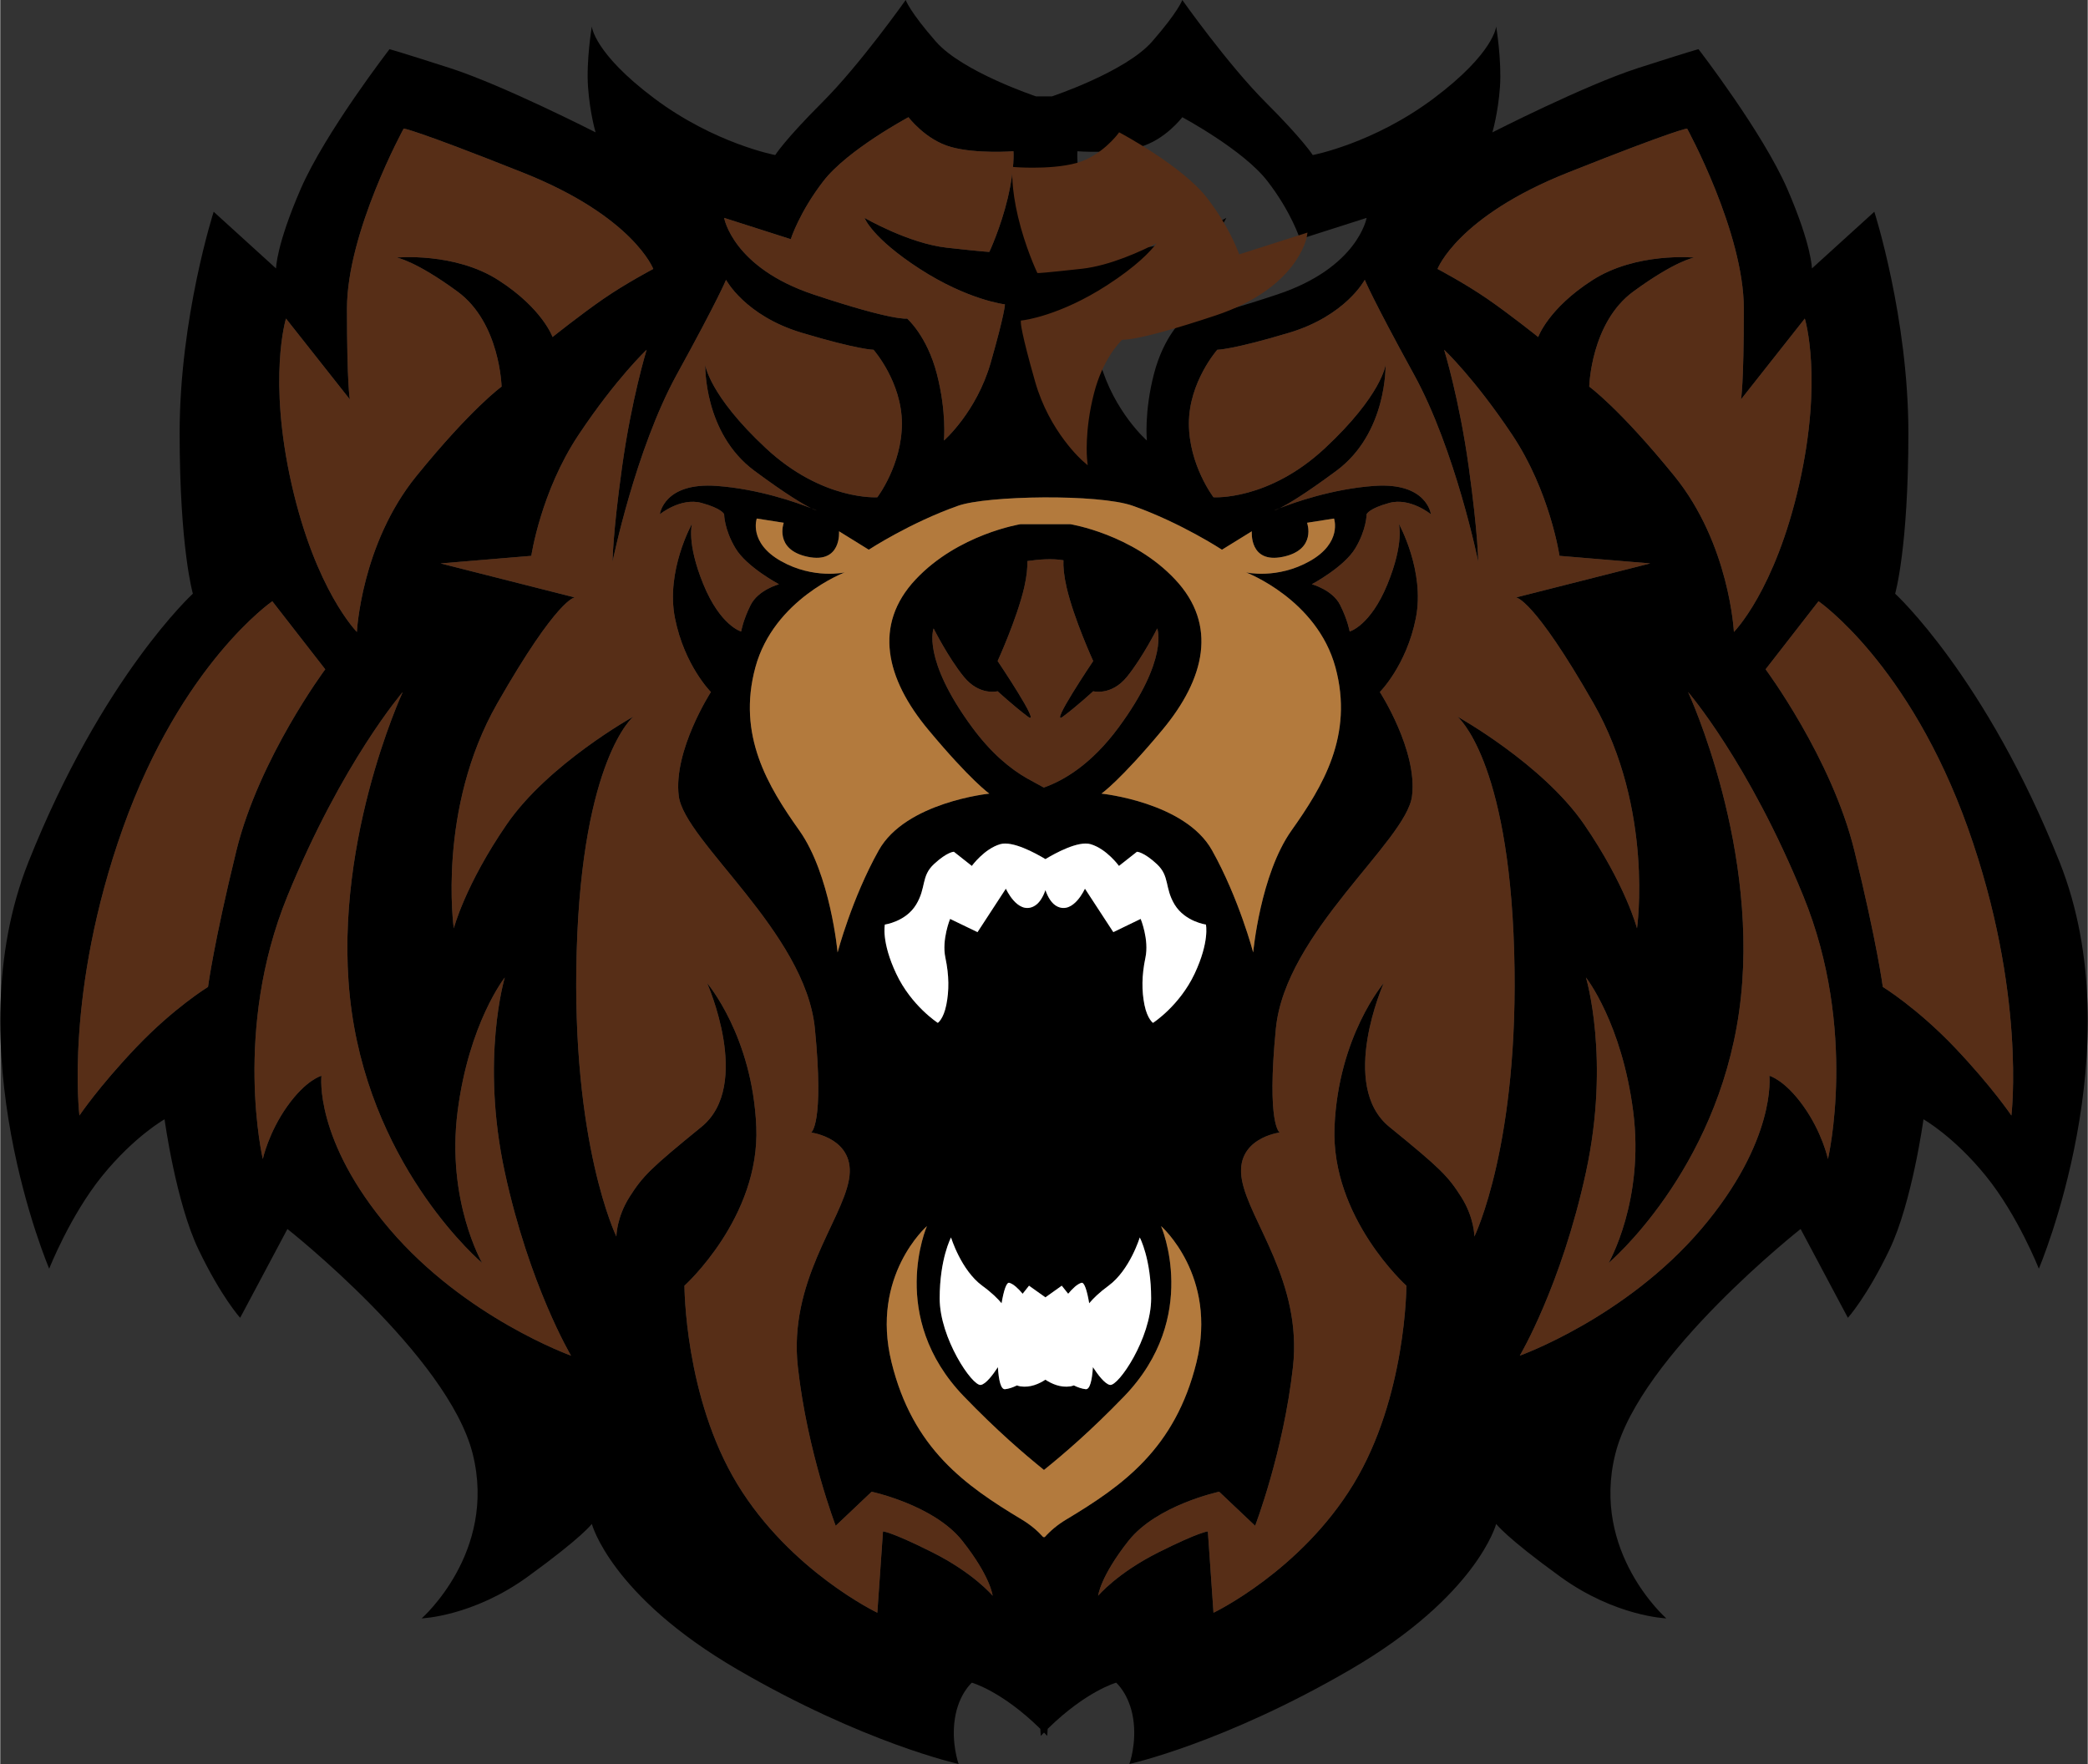 <?xml version="1.0" encoding="UTF-8"?>
<!DOCTYPE svg PUBLIC "-//W3C//DTD SVG 1.1//EN" "http://www.w3.org/Graphics/SVG/1.1/DTD/svg11.dtd">
<!-- Creator: CorelDRAW -->
<svg xmlns="http://www.w3.org/2000/svg" xml:space="preserve" width="2938px" height="2482px" version="1.1" style="shape-rendering:geometricPrecision; text-rendering:geometricPrecision; image-rendering:optimizeQuality; fill-rule:evenodd; clip-rule:evenodd"
viewBox="0 0 2603.67 2200.09"
 xmlns:xlink="http://www.w3.org/1999/xlink"
 xmlns:xodm="http://www.corel.com/coreldraw/odm/2003">
 <rect x="0" y="0" width="2603.67" height="2200.09" fill="#333333" stroke="none"/>
 <defs>
  <style type="text/css">
   <![CDATA[
    .fil1 {fill:#572E17;fill-rule:nonzero}
    .fil2 {fill:#B37A3D;fill-rule:nonzero}
    .fil3 {fill:white;fill-rule:nonzero}
    .fil0 {fill:black;fill-rule:nonzero}
   ]]>
  </style>
 </defs>
 <g id="Layer_x0020_1">
  <g id="_2541558049888">
   <path class="fil0" d="M2568.59 1075.29c-91.96,-231.11 -205.15,-334.84 -205.15,-334.84 0,0 16.5,-56.59 16.5,-200.42 0,-143.88 -42.46,-275.92 -42.46,-275.92l-77.87 70.73c0,0 0,-28.28 -30.59,-99.01 -30.68,-70.73 -110.87,-174.51 -110.87,-174.51 0,0 -9.46,2.36 -75.46,23.59 -66.01,21.23 -181.61,80.19 -181.61,80.19 0,0 7.05,-23.63 9.46,-56.64 2.31,-33 -4.73,-75.46 -4.73,-75.46 0,0 -2.32,33.01 -77.87,89.65 -75.46,56.54 -150.93,70.73 -150.93,70.73 0,0 -11.77,-18.87 -58.96,-66.01 -47.1,-47.18 -103.73,-127.37 -103.73,-127.37 0,0 -4.73,14.18 -37.73,51.91 -33,37.73 -124.97,68.33 -124.97,68.33l-19.61 0c0,0 -91.96,-30.6 -124.97,-68.33 -33.04,-37.73 -37.72,-51.91 -37.72,-51.91 0,0 -56.6,80.19 -103.79,127.37 -47.18,47.14 -58.95,66.01 -58.95,66.01 0,0 -75.47,-14.19 -150.93,-70.73 -75.46,-56.64 -77.82,-89.65 -77.82,-89.65 0,0 -7.09,42.46 -4.73,75.46 2.36,33.01 9.45,56.64 9.45,56.64 0,0 -115.55,-58.96 -181.56,-80.19 -66.1,-21.22 -75.46,-23.59 -75.46,-23.59 0,0 -80.19,103.78 -110.87,174.51 -30.68,70.73 -30.68,99.01 -30.68,99.01l-77.79 -70.73c0,0 -42.46,132.05 -42.46,275.92 0,143.82 16.5,200.42 16.5,200.42 0,0 -113.19,103.73 -205.15,334.84 -91.96,231.07 25.96,507.04 25.96,507.04 0,0 25.96,-66.09 66.01,-115.59 40.13,-49.51 77.87,-70.74 77.87,-70.74 0,0 14.1,103.73 42.46,162.69 28.27,58.96 51.82,84.92 51.82,84.92l58.97 -110.78c0,0 200.42,157.96 231.11,280.52 30.63,122.64 -63.69,205.14 -63.69,205.14 0,0 63.69,-2.31 132.06,-51.82 68.37,-49.5 80.19,-66 80.19,-66 0,0 23.59,89.56 181.56,181.51 158.01,91.96 275.93,117.91 275.93,117.91 0,0 -9.41,-25.95 -4.68,-56.55 4.68,-30.68 21.19,-44.86 21.19,-44.86 0,0 37.34,10.31 85.38,57.58l0.56 8.77c1.37,-1.38 2.71,-2.75 4.04,-4.13 1.37,1.38 2.7,2.75 4.03,4.13l0.57 -8.77c48.1,-47.27 85.41,-57.58 85.41,-57.58 0,0 16.5,14.18 21.23,44.86 4.73,30.6 -4.73,56.55 -4.73,56.55 0,0 117.91,-25.95 275.88,-117.91 158.06,-91.96 181.61,-181.51 181.61,-181.51 0,0 11.77,16.5 80.19,66 68.41,49.51 132.01,51.82 132.01,51.82 0,0 -94.28,-82.5 -63.6,-205.14 30.59,-122.56 231.11,-280.52 231.11,-280.52l58.96 110.78c0,0 23.54,-25.96 51.83,-84.92 28.27,-58.96 42.45,-162.69 42.45,-162.69 0,0 37.73,21.23 77.87,70.74 40.05,49.5 66.01,115.59 66.01,115.59 0,0 117.9,-275.97 25.94,-507.04zm-613.14 -860.09c137.86,-54.83 148.51,-54.83 148.51,-54.83 0,0 70.74,129.09 70.74,224.58 0,95.52 -3.52,113.18 -3.52,113.18l79.58 -100.81c0,0 23.03,74.3 -7.05,206.95 -30.07,132.62 -81.39,183.92 -81.39,183.92 0,0 -5.32,-109.62 -74.26,-194.53 -69.01,-84.91 -106.15,-111.43 -106.15,-111.43 0,0 1.81,-79.58 54.84,-118.51 53.11,-38.89 76.06,-42.46 76.06,-42.46 0,0 -72.54,-7.05 -127.29,28.36 -54.92,35.33 -67.29,70.73 -67.29,70.73 0,0 -35.33,-28.32 -63.69,-47.79 -28.28,-19.46 -61.88,-37.12 -61.88,-37.12 0,0 24.76,-65.45 162.79,-120.24zm-611.94 -26.55c0,0 45.89,3.57 77.78,-5.29 31.8,-8.85 53.03,-37.17 53.03,-37.17 0,0 76.06,40.7 106.15,79.63 30.07,38.89 40.65,72.49 40.65,72.49l83.11 -26.56c0,0 -10.58,61.93 -111.39,95.53 -100.82,33.6 -116.72,30.03 -116.72,30.03 0,0 -24.76,21.23 -37.12,68.97 -12.38,47.79 -8.86,83.15 -8.86,83.15 0,0 -40.73,-35.36 -58.35,-97.24 -17.7,-61.92 -17.7,-72.54 -17.7,-72.54 0,0 45.98,-5.32 106.05,-44.21 60.17,-38.89 69.02,-63.69 69.02,-63.69 0,0 -54.84,31.84 -102.54,37.17 -47.78,5.29 -53.12,5.29 -53.12,5.29 0,0 -14.09,-30.04 -22.95,-67.21 -8.85,-37.12 -7.04,-58.35 -7.04,-58.35zm68.93 442.13c60.17,21.23 111.39,54.83 111.39,54.83l37.21 -22.99c0,0 -3.61,40.7 38.85,31.84 42.46,-8.85 30.07,-42.45 30.07,-42.45l33.61 -5.29c0,0 10.66,30.04 -30.08,53.03 -40.65,23.03 -79.59,14.18 -79.59,14.18 0,0 88.45,33.57 111.48,118.47 22.95,84.91 -15.99,148.55 -54.84,203.39 -38.93,54.85 -47.78,152.14 -47.78,152.14 0,0 -17.7,-67.29 -51.31,-127.39 -33.52,-60.11 -137.95,-70.73 -137.95,-70.73 0,0 23.04,-15.9 76.06,-79.58 53.04,-63.65 69.02,-130.89 15.91,-187.45 -53.03,-56.64 -130.81,-69.01 -130.81,-69.01l-62.12 0c0,0 -77.78,12.37 -130.89,69.01 -53.03,56.55 -37.13,123.8 15.94,187.45 53.07,63.68 76.06,79.58 76.06,79.58 0,0 -104.33,10.62 -137.94,70.73 -33.65,60.1 -51.31,127.39 -51.31,127.39 0,0 -8.85,-97.29 -47.74,-152.14 -38.94,-54.83 -77.83,-118.48 -54.83,-203.39 22.95,-84.91 111.42,-118.47 111.42,-118.47 0,0 -38.89,8.85 -79.58,-14.18 -40.7,-22.99 -30.08,-53.03 -30.08,-53.03l33.65 5.29c0,0 -12.46,33.6 29.99,42.45 42.46,8.86 38.94,-31.84 38.94,-31.84l37.13 22.99c0,0 51.31,-33.6 111.47,-54.83 36,-12.72 175.12,-14.99 217.67,0zm14.69 622.56c-3.52,-17.71 -3.52,-36.53 1.21,-58.96 4.73,-22.43 -5.93,-48.3 -5.93,-48.3l-34.11 16.5 -35.41 -54.22c0,0 -14.1,31.79 -34.21,22.34 -7.14,-3.35 -11.95,-11.52 -15.07,-20.54 -3.13,9.03 -7.95,17.19 -15.17,20.54 -20.03,9.45 -34.16,-22.34 -34.16,-22.34l-35.37 54.22 -34.2 -16.5c0,0 -10.62,25.87 -5.89,48.3 4.72,22.43 4.72,41.25 1.16,58.96 -3.52,17.7 -10.57,22.43 -10.57,22.43 0,0 -33.05,-21.23 -51.92,-61.37 -18.86,-40.05 -14.13,-61.28 -14.13,-61.28 0,0 25.96,-3.52 38.89,-24.75 12.97,-21.23 5.93,-35.41 22.43,-50.73 16.5,-15.3 24.75,-15.3 24.75,-15.3l22.39 17.67c0,0 15.34,-21.23 35.36,-27.12 15.39,-4.51 43.92,11.09 56.42,18.61 12.49,-7.52 40.94,-23.12 56.41,-18.61 20.03,5.89 35.33,27.12 35.33,27.12l22.43 -17.67c0,0 8.25,0 24.75,15.3 16.5,15.32 9.45,29.5 22.34,50.73 13.07,21.23 38.94,24.75 38.94,24.75 0,0 4.73,21.23 -14.09,61.28 -18.91,40.14 -51.91,61.37 -51.91,61.37 0,0 -7.06,-4.73 -10.67,-22.43zm8.34 366.12c0,49.5 -40.74,109.66 -51.31,107.85 -6.36,-1.03 -15.21,-12.8 -21.31,-22.16 -1.03,16.42 -3.79,28.01 -8.94,27.5 -4.9,-0.52 -9.97,-2.32 -14.87,-4.73 -1.37,0.51 -2.84,0.95 -4.38,1.2 -12.12,1.81 -23.29,-3.17 -31.06,-8.33 -7.86,5.16 -18.94,10.14 -31.06,8.33 -1.59,-0.25 -3.06,-0.68 -4.43,-1.2 -4.86,2.41 -10.02,4.21 -14.83,4.73 -5.24,0.51 -7.99,-11.08 -8.93,-27.5 -6.11,9.36 -14.96,21.13 -21.32,22.16 -10.61,1.8 -51.31,-58.35 -51.31,-107.85 0,-49.6 14.18,-76.06 14.18,-76.06 0,0 12.38,40.65 38.85,60.16 11.82,8.59 19.43,16.16 24.19,21.91 2.62,-15.72 6.06,-26.47 9.63,-25.52 5.41,1.55 11.48,7.48 16.63,13.67l7.95 -10.06 20.45 14.53 20.4 -14.53 8 10.06c5.15,-6.19 11.17,-12.12 16.58,-13.67 3.61,-0.95 6.96,9.8 9.63,25.52 4.81,-5.75 12.38,-13.32 24.15,-21.91 26.55,-19.51 38.94,-60.16 38.94,-60.16 0,0 14.17,26.47 14.17,76.06zm-191.47 -795c0,0 24.11,-52.74 33.18,-91.88 3.26,-14.35 4.13,-25 3.95,-32.83 14.95,-2.02 29.97,-3.44 44.93,-0.99 -0.35,7.91 0.51,18.87 3.95,33.82 9.03,39.14 33.18,91.88 33.18,91.88 0,0 -55.79,82.89 -37.74,69.31 18.14,-13.54 37.74,-31.63 37.74,-31.63 0,0 22.6,6.02 42.19,-18.09 19.52,-24.1 37.65,-60.24 37.65,-60.24 0,0 15.05,37.68 -48.21,123.54 -34.12,46.28 -68.68,66.26 -93.24,74.9l-20.88 -11.43c-20.67,-11.77 -44.61,-31.28 -68.33,-63.47 -63.26,-85.86 -48.22,-123.54 -48.22,-123.54 0,0 18.05,36.14 37.65,60.24 19.59,24.11 42.19,18.09 42.19,18.09 0,0 19.6,18.09 37.65,31.63 18.14,13.58 -37.64,-69.31 -37.64,-69.31zm-258.01 -526.15c0,0 10.66,-33.6 40.74,-72.49 30.04,-38.93 106.06,-79.63 106.06,-79.63 0,0 21.23,28.32 53.12,37.17 31.8,8.86 77.82,5.29 77.82,5.29 0,0 1.76,21.23 -7.09,58.35 -8.85,37.17 -22.99,67.21 -22.99,67.21 0,0 -5.29,0 -53.07,-5.29 -47.79,-5.33 -102.58,-37.17 -102.58,-37.17 0,0 8.85,24.8 68.97,63.69 60.16,38.89 106.14,44.21 106.14,44.21 0,0 0,10.62 -17.7,72.54 -17.71,61.88 -58.36,97.24 -58.36,97.24 0,0 3.53,-35.36 -8.84,-83.15 -12.38,-47.74 -37.13,-68.97 -37.13,-68.97 0,0 -15.95,3.57 -116.72,-30.03 -100.82,-33.6 -111.47,-95.53 -111.47,-95.53l83.1 26.56zm-629.6 99l79.63 100.82c0,0 -3.57,-17.66 -3.57,-113.19 0,-95.49 70.74,-224.57 70.74,-224.57 0,0 10.61,0 148.55,54.83 137.95,54.78 162.74,120.23 162.74,120.23 0,0 -33.65,17.67 -61.92,37.13 -28.28,19.46 -63.69,47.78 -63.69,47.78 0,0 -12.37,-35.4 -67.21,-70.73 -54.79,-35.41 -127.33,-28.36 -127.33,-28.36 0,0 22.99,3.57 76.07,42.46 53.07,38.94 54.87,118.52 54.87,118.52 0,0 -37.17,26.51 -106.15,111.42 -69.01,84.92 -74.3,194.53 -74.3,194.53 0,0 -51.26,-51.31 -81.34,-183.91 -30.08,-132.66 -7.09,-206.96 -7.09,-206.96zm-61.92 663.84c-28.28,115.53 -35.33,169.76 -35.33,169.76 0,0 -42.46,25.96 -89.64,75.45 -47.14,49.6 -70.74,84.92 -70.74,84.92 0,0 -18.87,-153.23 54.23,-358.45 73.14,-205.15 186.34,-282.93 186.34,-282.93l66.01 84.87c0,0 -82.51,110.82 -110.87,226.38zm191.06 471.68c-94.37,-110.87 -84.92,-191.06 -84.92,-191.06 0,0 -18.91,4.73 -42.46,37.73 -23.55,33.01 -30.68,66.01 -30.68,66.01 0,0 -37.73,-160.38 30.68,-327.79 68.41,-167.4 143.88,-254.63 143.88,-254.63 0,0 -91.97,198.06 -63.69,398.5 28.27,200.42 162.69,313.61 162.69,313.61 0,0 -44.78,-77.78 -30.63,-188.65 14.13,-110.78 58.91,-167.42 58.91,-167.42 0,0 -30.59,101.42 0,242.88 30.68,141.54 82.59,228.78 82.59,228.78 0,0 -132.09,-47.18 -226.37,-157.96zm676.78 403.16c-51.87,-25.95 -61.32,-25.95 -61.32,-25.95l-7.05 101.41c0,0 -108.51,-51.82 -174.56,-160.28 -66.01,-108.55 -66.01,-247.61 -66.01,-247.61 0,0 94.33,-84.91 89.6,-198.09 -4.68,-113.19 -61.32,-179.28 -61.32,-179.28 0,0 56.65,127.37 -7.05,179.28 -63.69,51.82 -73.09,61.28 -89.64,87.23 -16.5,25.96 -16.5,49.5 -16.5,49.5 0,0 -56.59,-115.51 -49.5,-356.06 7.05,-240.53 70.73,-292.4 70.73,-292.4 0,0 -106.1,58.96 -157.97,134.41 -51.91,75.48 -66.05,129.71 -66.05,129.71 0,0 -21.19,-148.57 54.28,-280.62 75.41,-132.05 96.64,-132.05 96.64,-132.05l-167.42 -42.46 113.19 -9.45c0,0 11.82,-80.19 58.96,-150.92 47.14,-70.73 84.87,-106.11 84.87,-106.11 0,0 -18.87,61.33 -30.63,146.19 -11.83,84.88 -11.83,117.92 -11.83,117.92 0,0 28.32,-139.1 80.19,-233.46 51.91,-94.32 61.32,-117.87 61.32,-117.87 0,0 23.6,44.77 94.33,66 70.78,21.22 89.64,21.22 89.64,21.22 0,0 35.36,40.1 35.36,91.97 0,51.86 -30.64,92 -30.64,92 0,0 -68.41,4.69 -139.15,-61.36 -70.78,-66.01 -75.46,-103.73 -75.46,-103.73 0,0 -2.36,84.92 61.28,132.05 40.77,30.17 61.17,41.98 70.62,46.6 4.57,1.8 7.2,2.95 7.2,2.95 0,0 -1.89,-0.35 -7.2,-2.95 -17.56,-6.91 -65.36,-23.98 -117.76,-27.73 -66.05,-4.73 -70.78,35.36 -70.78,35.36 0,0 25.96,-21.18 51.91,-14.13 25.96,7.05 28.27,14.13 28.27,14.13 0,0 0,18.87 14.19,42.46 14.13,23.59 54.22,44.82 54.22,44.82 0,0 -25.95,7.05 -35.36,25.96 -9.46,18.82 -11.82,33.01 -11.82,33.01 0,0 -25.92,-7.1 -47.15,-58.96 -21.22,-51.92 -14.13,-75.46 -14.13,-75.46 0,0 -33.05,58.96 -21.23,117.92 11.77,58.95 44.78,91.96 44.78,91.96 0,0 -47.14,73.09 -40.1,129.69 7.09,56.59 158.02,169.8 169.79,290.04 11.82,120.23 -4.69,129.69 -4.69,129.69 0,0 56.6,7.04 47.15,58.95 -9.41,51.91 -75.46,127.37 -63.69,233.42 11.82,106.15 47.18,198.1 47.18,198.1l44.82 -42.46c0,0 77.82,16.5 113.2,61.37 35.36,44.77 37.73,68.33 37.73,68.33 0,0 -23.57,-28.3 -75.44,-54.26zm140.14 -18.56l-0.65 -0.87 -0.64 0.87c-7.31,-8.17 -16.12,-15.65 -26.82,-22.1 -70.73,-42.45 -136.22,-88.43 -162.69,-196.29 -26.56,-107.95 44.17,-169.83 44.17,-169.83 0,0 -49.5,113.2 45.98,212.29 41.73,43.23 75.04,71.67 100,91.87 25.04,-20.2 58.3,-48.64 100.07,-91.87 95.49,-99.09 45.98,-212.29 45.98,-212.29 0,0 70.74,61.88 44.17,169.83 -26.55,107.86 -91.96,153.84 -162.69,196.29 -10.75,6.45 -19.59,13.93 -26.88,22.1zm536.2 -375.24c0,0 0,-23.54 -16.5,-49.5 -16.5,-25.96 -25.87,-35.41 -89.56,-87.24 -63.69,-51.91 -7.05,-179.27 -7.05,-179.27 0,0 -56.64,66.09 -61.36,179.27 -4.73,113.2 89.64,198.1 89.64,198.1 0,0 0,139.05 -66.1,247.6 -66,108.47 -174.47,160.29 -174.47,160.29l-7.04 -101.42c0,0 -9.46,0 -61.37,25.96 -51.82,25.96 -75.45,54.23 -75.45,54.23 0,0 2.4,-23.55 37.72,-68.33 35.42,-44.87 113.2,-61.37 113.2,-61.37l44.86 42.46c0,0 35.33,-91.96 47.19,-198.1 11.77,-106.05 -54.32,-181.51 -63.7,-233.42 -9.45,-51.91 47.11,-58.95 47.11,-58.95 0,0 -16.5,-9.45 -4.73,-129.69 11.86,-120.24 162.78,-233.45 169.83,-290.04 7.04,-56.6 -40.14,-129.69 -40.14,-129.69 0,0 33.09,-33.01 44.87,-91.96 11.77,-58.96 -21.23,-117.92 -21.23,-117.92 0,0 7.04,23.55 -14.18,75.46 -21.23,51.87 -47.11,58.96 -47.11,58.96 0,0 -2.4,-14.19 -11.86,-33.01 -9.37,-18.9 -35.32,-25.96 -35.32,-25.96 0,0 40.05,-21.22 54.23,-44.82 14.1,-23.59 14.1,-42.46 14.1,-42.46 0,0 2.4,-7.08 28.36,-14.13 25.96,-7.05 51.82,14.13 51.82,14.13 0,0 -4.64,-40.09 -70.73,-35.36 -52.33,3.74 -100.11,20.8 -117.71,27.72 -5.36,2.61 -7.26,2.97 -7.26,2.97 0,0 2.65,-1.16 7.26,-2.97 9.48,-4.63 29.9,-16.45 70.61,-46.58 63.6,-47.14 61.28,-132.05 61.28,-132.05 0,0 -4.73,37.73 -75.46,103.73 -70.73,66.05 -139.15,61.36 -139.15,61.36 0,0 -30.68,-40.13 -30.68,-92 0,-51.87 35.41,-91.97 35.41,-91.97 0,0 18.83,0 89.65,-21.23 70.73,-21.22 94.27,-66 94.27,-66 0,0 9.46,23.55 61.29,117.87 51.91,94.37 80.19,233.47 80.19,233.47 0,0 0,-33.04 -11.78,-117.92 -11.78,-84.86 -30.68,-146.19 -30.68,-146.19 0,0 37.73,35.37 84.92,106.1 47.18,70.73 58.96,150.92 58.96,150.92l113.19 9.46 -167.43 42.45c0,0 21.23,0 96.7,132.06 75.45,132.05 54.22,280.62 54.22,280.62 0,0 -14.18,-54.22 -66,-129.71 -51.91,-75.45 -158.06,-134.41 -158.06,-134.41 0,0 63.69,51.86 70.82,292.4 7.04,240.57 -49.59,356.08 -49.59,356.08zm440.99 -96.68c0,0 -7.05,-33.01 -30.68,-66.01 -23.55,-33 -42.37,-37.73 -42.37,-37.73 0,0 9.37,80.19 -84.92,191.06 -94.37,110.78 -226.38,157.96 -226.38,157.96 0,0 51.82,-87.23 82.51,-228.78 30.68,-141.46 0,-242.87 0,-242.87 0,0 44.77,56.64 58.95,167.42 14.19,110.86 -30.68,188.65 -30.68,188.65 0,0 134.42,-113.2 162.79,-313.61 28.27,-200.44 -63.7,-398.5 -63.7,-398.5 0,0 75.47,87.23 143.79,254.62 68.42,167.41 30.69,327.79 30.69,327.79zm228.79 -54.23c0,0 -23.64,-35.32 -70.73,-84.92 -47.19,-49.5 -89.64,-75.45 -89.64,-75.45 0,0 -7.06,-54.22 -35.41,-169.76 -28.29,-115.55 -110.79,-226.38 -110.79,-226.38l66 -84.87c0,0 113.2,77.78 186.34,282.93 73.06,205.21 54.23,358.45 54.23,358.45z"/>
   <path class="fil1" d="M629.31 1219.13c0,0 -44.77,56.64 -58.91,167.42 -14.13,110.87 30.64,188.65 30.64,188.65 0,0 -134.42,-113.19 -162.69,-313.61 -28.28,-200.44 63.68,-398.5 63.68,-398.5 0,0 -75.45,87.23 -143.87,254.63 -68.42,167.41 -30.68,327.79 -30.68,327.79 0,0 7.13,-33.01 30.68,-66.01 23.55,-33 42.46,-37.73 42.46,-37.73 0,0 -9.46,80.19 84.91,191.06 94.29,110.78 226.38,157.96 226.38,157.96 0,0 -51.91,-87.23 -82.59,-228.78 -30.6,-141.46 -0.01,-242.88 -0.01,-242.88zm-184.48 -430.94c0,0 5.28,-109.62 74.3,-194.53 68.97,-84.91 106.15,-111.43 106.15,-111.43 0,0 -1.8,-79.58 -54.88,-118.51 -53.07,-38.89 -76.06,-42.46 -76.06,-42.46 0,0 72.54,-7.05 127.33,28.36 54.83,35.33 67.21,70.73 67.21,70.73 0,0 35.41,-28.32 63.69,-47.79 28.27,-19.46 61.92,-37.12 61.92,-37.12 0,0 -24.8,-65.45 -162.74,-120.23 -137.94,-54.84 -148.56,-54.84 -148.56,-54.84 0,0 -70.73,129.09 -70.73,224.58 0,95.52 3.57,113.18 3.57,113.18l-79.63 -100.81c0,0 -22.99,74.3 7.09,206.95 30.07,132.61 81.34,183.92 81.34,183.92zm569.52 -420.91c100.78,33.6 116.72,30.03 116.72,30.03 0,0 24.75,21.23 37.13,68.97 12.37,47.79 8.85,83.15 8.85,83.15 0,0 40.65,-35.36 58.35,-97.24 17.71,-61.92 17.71,-72.54 17.71,-72.54 0,0 -45.98,-5.32 -106.15,-44.21 -60.11,-38.89 -68.97,-63.69 -68.97,-63.69 0,0 54.79,31.84 102.58,37.17 47.79,5.29 53.07,5.29 53.07,5.29 0,0 14.14,-30.04 22.99,-67.21 8.86,-37.12 7.09,-58.35 7.09,-58.35 0,0 -46.02,3.57 -77.82,-5.29 -31.88,-8.85 -53.11,-37.17 -53.11,-37.17 0,0 -76.03,40.7 -106.06,79.63 -30.09,38.89 -40.74,72.49 -40.74,72.49l-83.11 -26.56c0,0 10.66,61.93 111.47,95.53zm72.5 1493.25l-44.82 42.45c0,0 -35.37,-91.96 -47.19,-198.1 -11.77,-106.04 54.28,-181.51 63.69,-233.41 9.45,-51.91 -47.14,-58.96 -47.14,-58.96 0,0 16.5,-9.45 4.68,-129.69 -11.77,-120.24 -162.69,-233.45 -169.78,-290.04 -7.05,-56.59 40.09,-129.69 40.09,-129.69 0,0 -33,-33 -44.78,-91.96 -11.82,-58.96 21.23,-117.92 21.23,-117.92 0,0 -7.09,23.55 14.14,75.46 21.23,51.87 47.14,58.96 47.14,58.96 0,0 2.36,-14.18 11.82,-33 9.41,-18.91 35.37,-25.96 35.37,-25.96 0,0 -40.1,-21.23 -54.23,-44.83 -14.18,-23.59 -14.18,-42.45 -14.18,-42.45 0,0 -2.32,-7.09 -28.27,-14.14 -25.96,-7.05 -51.92,14.14 -51.92,14.14 0,0 4.73,-40.1 70.78,-35.37 52.41,3.75 100.21,20.83 117.77,27.73 -9.46,-4.61 -29.86,-16.42 -70.63,-46.59 -63.64,-47.15 -61.27,-132.06 -61.27,-132.06 0,0 4.68,37.74 75.46,103.74 70.73,66.04 139.15,61.36 139.15,61.36 0,0 30.64,-40.14 30.64,-92.01 0,-51.87 -35.37,-91.96 -35.37,-91.96 0,0 -18.86,0 -89.64,-21.23 -70.73,-21.23 -94.32,-66 -94.32,-66 0,0 -9.41,23.54 -61.32,117.87 -51.87,94.37 -80.19,233.47 -80.19,233.47 0,0 0,-33.05 11.82,-117.92 11.78,-84.87 30.64,-146.19 30.64,-146.19 0,0 -37.73,35.36 -84.87,106.1 -47.14,70.73 -58.97,150.92 -58.97,150.92l-113.19 9.45 167.43 42.46c0,0 -21.23,0 -96.65,132.05 -75.46,132.06 -54.27,280.63 -54.27,280.63 0,0 14.14,-54.23 66.05,-129.71 51.86,-75.46 157.97,-134.42 157.97,-134.42 0,0 -63.69,51.87 -70.73,292.41 -7.1,240.55 49.5,356.06 49.5,356.06 0,0 0,-23.55 16.5,-49.51 16.54,-25.95 25.96,-35.41 89.64,-87.23 63.69,-51.91 7.05,-179.27 7.05,-179.27 0,0 56.64,66.09 61.32,179.27 4.73,113.19 -89.6,198.1 -89.6,198.1 0,0 0,139.05 66.01,247.6 66.05,108.46 174.55,160.29 174.55,160.29l7.06 -101.42c0,0 9.45,0 61.31,25.96 51.88,25.96 75.47,54.22 75.47,54.22 0,0 -2.36,-23.54 -37.73,-68.33 -35.39,-44.83 -113.22,-61.33 -113.22,-61.33zm-75.62 -1226.76c5.31,2.59 7.21,2.95 7.21,2.95 0,0 -2.63,-1.15 -7.21,-2.95zm270.41 260c-18.04,-13.54 -37.64,-31.63 -37.64,-31.63 0,0 -22.6,6.02 -42.2,-18.09 -19.59,-24.1 -37.65,-60.24 -37.65,-60.24 0,0 -15.03,37.68 48.22,123.54 23.72,32.19 47.66,51.7 68.34,63.47l20.88 11.43c24.55,-8.64 59.11,-28.62 93.23,-74.9 63.26,-85.86 48.22,-123.54 48.22,-123.54 0,0 -18.13,36.14 -37.65,60.24 -19.6,24.11 -42.2,18.09 -42.2,18.09 0,0 -19.59,18.09 -37.73,31.63 -18.05,13.58 37.73,-69.31 37.73,-69.31 0,0 -24.15,-52.74 -33.18,-91.88 -3.43,-14.95 -4.29,-25.91 -3.94,-33.82 -14.96,-2.44 -29.98,-1.03 -44.93,0.99 0.17,7.82 -0.69,18.48 -3.96,32.83 -9.07,39.14 -33.17,91.88 -33.17,91.88 0,0 55.77,82.89 37.63,69.31zm-942.31 -143.87c0,0 -113.19,77.78 -186.34,282.93 -73.1,205.22 -54.23,358.45 -54.23,358.45 0,0 23.6,-35.32 70.74,-84.92 47.18,-49.5 89.64,-75.45 89.64,-75.45 0,0 7.04,-54.22 35.33,-169.76 28.35,-115.55 110.87,-226.38 110.87,-226.38l-66.01 -84.87zm1478.09 143.83c0,0 106.15,58.96 158.06,134.42 51.82,75.48 66,129.71 66,129.71 0,0 21.23,-148.57 -54.22,-280.63 -75.47,-132.05 -96.7,-132.05 -96.7,-132.05l167.43 -42.46 -113.19 -9.45c0,0 -11.78,-80.19 -58.97,-150.92 -47.18,-70.73 -84.91,-106.1 -84.91,-106.1 0,0 18.91,61.32 30.68,146.19 11.78,84.87 11.78,117.91 11.78,117.91 0,0 -28.28,-139.09 -80.19,-233.46 -51.83,-94.32 -61.29,-117.87 -61.29,-117.87 0,0 -23.54,44.77 -94.27,66 -70.82,21.23 -89.65,21.23 -89.65,21.23 0,0 -35.41,40.09 -35.41,91.96 0,51.87 30.68,92.01 30.68,92.01 0,0 68.42,4.68 139.15,-61.36 70.73,-66.01 75.46,-103.74 75.46,-103.74 0,0 2.32,84.92 -61.28,132.05 -40.71,30.13 -61.13,41.95 -70.61,46.58 17.6,-6.92 65.37,-23.96 117.71,-27.72 66.09,-4.73 70.73,35.37 70.73,35.37 0,0 -25.87,-21.18 -51.82,-14.14 -25.96,7.06 -28.36,14.14 -28.36,14.14 0,0 0,18.87 -14.1,42.46 -14.18,23.59 -54.23,44.82 -54.23,44.82 0,0 25.96,7.05 35.32,25.96 9.46,18.82 11.86,33 11.86,33 0,0 25.88,-7.09 47.11,-58.95 21.23,-51.92 14.18,-75.46 14.18,-75.46 0,0 33,58.96 21.23,117.91 -11.78,58.96 -44.87,91.96 -44.87,91.96 0,0 47.18,73.1 40.14,129.69 -7.05,56.6 -157.97,169.8 -169.83,290.04 -11.78,120.24 4.73,129.69 4.73,129.69 0,0 -56.56,7.05 -47.11,58.96 9.38,51.91 75.47,127.37 63.7,233.42 -11.86,106.15 -47.19,198.1 -47.19,198.1l-44.86 -42.46c0,0 -77.78,16.5 -113.2,61.36 -35.32,44.78 -37.72,68.33 -37.72,68.33 0,0 23.63,-28.27 75.45,-54.22 51.91,-25.96 61.37,-25.96 61.37,-25.96l7.04 101.42c0,0 108.47,-51.83 174.47,-160.29 66.1,-108.55 66.1,-247.6 66.1,-247.6 0,0 -94.37,-84.91 -89.64,-198.1 4.73,-113.19 61.36,-179.27 61.36,-179.27 0,0 -56.64,127.36 7.05,179.27 63.69,51.82 73.05,61.28 89.56,87.23 16.5,25.96 16.5,49.51 16.5,49.51 0,0 56.64,-115.51 49.59,-356.06 -7.13,-240.57 -70.82,-292.43 -70.82,-292.43zm-221.44 -259.98c-4.61,1.81 -7.26,2.97 -7.26,2.97 0,0 1.89,-0.36 7.26,-2.97zm671.88 116.15l-66 84.87c0,0 82.5,110.82 110.78,226.38 28.36,115.53 35.42,169.76 35.42,169.76 0,0 42.45,25.96 89.64,75.45 47.09,49.6 70.73,84.92 70.73,84.92 0,0 18.83,-153.23 -54.23,-358.45 -73.15,-205.15 -186.34,-282.93 -186.34,-282.93zm-162.7 113.19c0,0 91.97,198.06 63.7,398.5 -28.37,200.42 -162.79,313.61 -162.79,313.61 0,0 44.87,-77.78 30.68,-188.65 -14.18,-110.78 -58.95,-167.42 -58.95,-167.42 0,0 30.68,101.42 0,242.88 -30.69,141.54 -82.51,228.78 -82.51,228.78 0,0 132.01,-47.18 226.38,-157.97 94.28,-110.87 84.92,-191.05 84.92,-191.05 0,0 18.82,4.73 42.37,37.72 23.63,33.01 30.68,66.01 30.68,66.01 0,0 37.73,-160.37 -30.68,-327.79 -68.33,-167.39 -143.8,-254.62 -143.8,-254.62zm-186.93 -442.74c0,0 12.38,-35.4 67.3,-70.73 54.75,-35.41 127.29,-28.36 127.29,-28.36 0,0 -22.96,3.56 -76.07,42.46 -53.02,38.93 -54.83,118.51 -54.83,118.51 0,0 37.13,26.52 106.15,111.43 68.93,84.91 74.26,194.53 74.26,194.53 0,0 51.31,-51.31 81.39,-183.92 30.08,-132.65 7.05,-206.95 7.05,-206.95l-79.58 100.81c0,0 3.52,-17.66 3.52,-113.18 0,-95.49 -70.74,-224.58 -70.74,-224.58 0,0 -10.65,0 -148.52,54.84 -138.03,54.78 -162.78,120.23 -162.78,120.23 0,0 33.61,17.66 61.88,37.12 28.36,19.47 63.68,47.79 63.68,47.79zm-217.22 -149.16c0,0 0,0.01 0,0.01 0,0 0,-0.01 0,-0.01zm-77.86 23.04l77.86 -23.04zm-222.76 128.6c0,0 0,0 -0.01,0 0.01,0 0.01,0 0.01,0zm-45.97 147.18c0,0.01 0,0.01 0,0.01 0,0 0,0 0,-0.01zm41.1 -404.98l-1.67 2.24c0,0 0,0 0,0 0,0 -20.48,27.41 -51.29,35.99 -17.33,4.81 -38.86,5.89 -54.67,5.89 -12.88,0 -21.99,-0.71 -21.99,-0.71l-3.22 -0.26 -0.28 3.23c-0.04,0.41 -1.81,21.92 7.12,59.39 8.9,37.38 23.02,67.52 23.17,67.83l0.88 1.88 2.07 0c0.18,0 5.57,-0.01 53.48,-5.3 35.44,-3.96 74.67,-22.3 93.12,-31.82 -7.81,10.4 -25.08,28.66 -61.73,52.35 -59.41,38.46 -104.66,43.71 -104.66,43.71 0,0 0,0 0,0l-2.89 0.34 0 2.9c0,0.37 0.05,11.23 17.83,73.44 17.79,62.48 58.78,98.31 59.35,98.81l6.19 5.37 -0.8 -8.15c0,0 -3.46,-34.82 8.76,-82.02 10.66,-41.11 30.53,-62.01 35.13,-66.42 0.22,0.01 0.45,0.01 0.72,0.01 2.87,0 8.58,-0.44 19.34,-2.59 16.7,-3.34 45.99,-10.88 96.53,-27.73 101.96,-33.98 113.35,-96.75 113.57,-98.07l0.9 -5.29 -5.1 1.64 -80.09 25.58c-3.37,-9.25 -15.05,-38.01 -40.1,-70.41 -30.37,-39.3 -106.67,-80.23 -107.19,-80.51l-2.48 -1.32z"/>
   <path class="fil2" d="M1492.02 1699.04c26.56,-107.95 -44.17,-169.83 -44.17,-169.83 0,0 49.51,113.2 -45.98,212.29 -41.77,43.23 -75.03,71.67 -100.07,91.87 -24.96,-20.2 -58.27,-48.64 -99.99,-91.87 -95.49,-99.09 -45.99,-212.29 -45.99,-212.29 0,0 -70.73,61.88 -44.17,169.83 26.47,107.86 91.96,153.84 162.69,196.29 10.7,6.45 19.52,13.93 26.82,22.1l0.64 -0.87 0.65 0.87c7.29,-8.17 16.13,-15.65 26.88,-22.1 70.73,-42.45 136.14,-88.43 162.69,-196.29zm-408.74 -1013.42l-37.12 -22.99c0,0 3.53,40.69 -38.94,31.84 -42.46,-8.85 -30,-42.46 -30,-42.46l-33.65 -5.28c0,0 -10.61,30.03 30.09,53.02 40.69,23.04 79.58,14.19 79.58,14.19 0,0 -88.48,33.56 -111.43,118.47 -22.99,84.91 15.9,148.55 54.83,203.39 38.89,54.85 47.75,152.14 47.75,152.14 0,0 17.66,-67.3 51.31,-127.39 33.6,-60.12 137.94,-70.73 137.94,-70.73 0,0 -22.99,-15.9 -76.06,-79.58 -53.07,-63.65 -68.97,-130.9 -15.94,-187.45 53.11,-56.64 130.89,-69.01 130.89,-69.01l62.12 0c0,0 77.77,12.37 130.81,69.01 53.12,56.55 37.12,123.8 -15.91,187.45 -53.02,63.68 -76.06,79.58 -76.06,79.58 0,0 104.43,10.61 137.95,70.73 33.6,60.09 51.31,127.39 51.31,127.39 0,0 8.85,-97.29 47.78,-152.14 38.85,-54.83 77.79,-118.48 54.83,-203.39 -23.03,-84.91 -111.47,-118.47 -111.47,-118.47 0,0 38.93,8.85 79.58,-14.19 40.75,-22.99 30.09,-53.02 30.09,-53.02l-33.61 5.28c0,0 12.38,33.61 -30.07,42.46 -42.47,8.85 -38.85,-31.84 -38.85,-31.84l-37.22 22.99c0,0 -51.22,-33.61 -111.39,-54.83 -42.54,-15 -181.66,-12.72 -217.67,0 -60.15,21.22 -111.47,54.83 -111.47,54.83z"/>
   <path class="fil3" d="M1382.36 1603.56c-11.78,8.59 -19.34,16.16 -24.16,21.91 -2.66,-15.72 -6.01,-26.47 -9.63,-25.52 -5.41,1.55 -11.43,7.48 -16.58,13.67l-8 -10.06 -20.39 14.53 -20.45 -14.53 -7.96 10.06c-5.16,-6.19 -11.21,-12.12 -16.63,-13.67 -3.56,-0.95 -7,9.8 -9.63,25.52 -4.77,-5.75 -12.37,-13.32 -24.19,-21.91 -26.47,-19.51 -38.85,-60.16 -38.85,-60.16 0,0 -14.17,26.47 -14.17,76.06 0,49.5 40.69,109.66 51.31,107.85 6.36,-1.03 15.21,-12.8 21.31,-22.16 0.95,16.42 3.69,28.01 8.94,27.5 4.81,-0.52 9.97,-2.32 14.82,-4.73 1.38,0.51 2.84,0.95 4.43,1.2 12.12,1.81 23.21,-3.17 31.07,-8.33 7.75,5.16 18.93,10.14 31.05,8.33 1.55,-0.25 3.01,-0.69 4.39,-1.2 4.9,2.41 9.97,4.21 14.86,4.73 5.16,0.51 7.91,-11.08 8.94,-27.5 6.1,9.36 14.96,21.13 21.32,22.16 10.56,1.8 51.31,-58.35 51.31,-107.85 0,-49.6 -14.19,-76.06 -14.19,-76.06 0,0 -12.37,40.65 -38.92,60.16zm55.43 -327.79c0,0 33,-21.23 51.91,-61.36 18.82,-40.05 14.09,-61.28 14.09,-61.28 0,0 -25.87,-3.53 -38.93,-24.75 -12.9,-21.23 -5.85,-35.41 -22.35,-50.73 -16.5,-15.3 -24.75,-15.3 -24.75,-15.3l-22.43 17.67c0,0 -15.3,-21.23 -35.33,-27.12 -15.46,-4.51 -43.91,11.09 -56.4,18.61 -12.51,-7.52 -41.04,-23.12 -56.42,-18.61 -20.02,5.89 -35.37,27.12 -35.37,27.12l-22.39 -17.67c0,0 -8.25,0 -24.75,15.3 -16.5,15.32 -9.45,29.5 -22.43,50.73 -12.93,21.22 -38.89,24.75 -38.89,24.75 0,0 -4.73,21.23 14.14,61.28 18.87,40.13 51.91,61.36 51.91,61.36 0,0 7.05,-4.73 10.57,-22.42 3.57,-17.71 3.57,-36.53 -1.16,-58.97 -4.73,-22.42 5.89,-48.29 5.89,-48.29l34.2 16.5 35.37 -54.23c0,0 14.14,31.8 34.17,22.35 7.21,-3.36 12.03,-11.52 15.16,-20.54 3.12,9.03 7.94,17.19 15.07,20.54 20.11,9.45 34.21,-22.35 34.21,-22.35l35.41 54.23 34.12 -16.5c0,0 10.66,25.87 5.93,48.29 -4.73,22.44 -4.73,41.26 -1.21,58.97 3.61,17.69 10.66,22.42 10.66,22.42z"/>
  </g>
 </g>
</svg>
